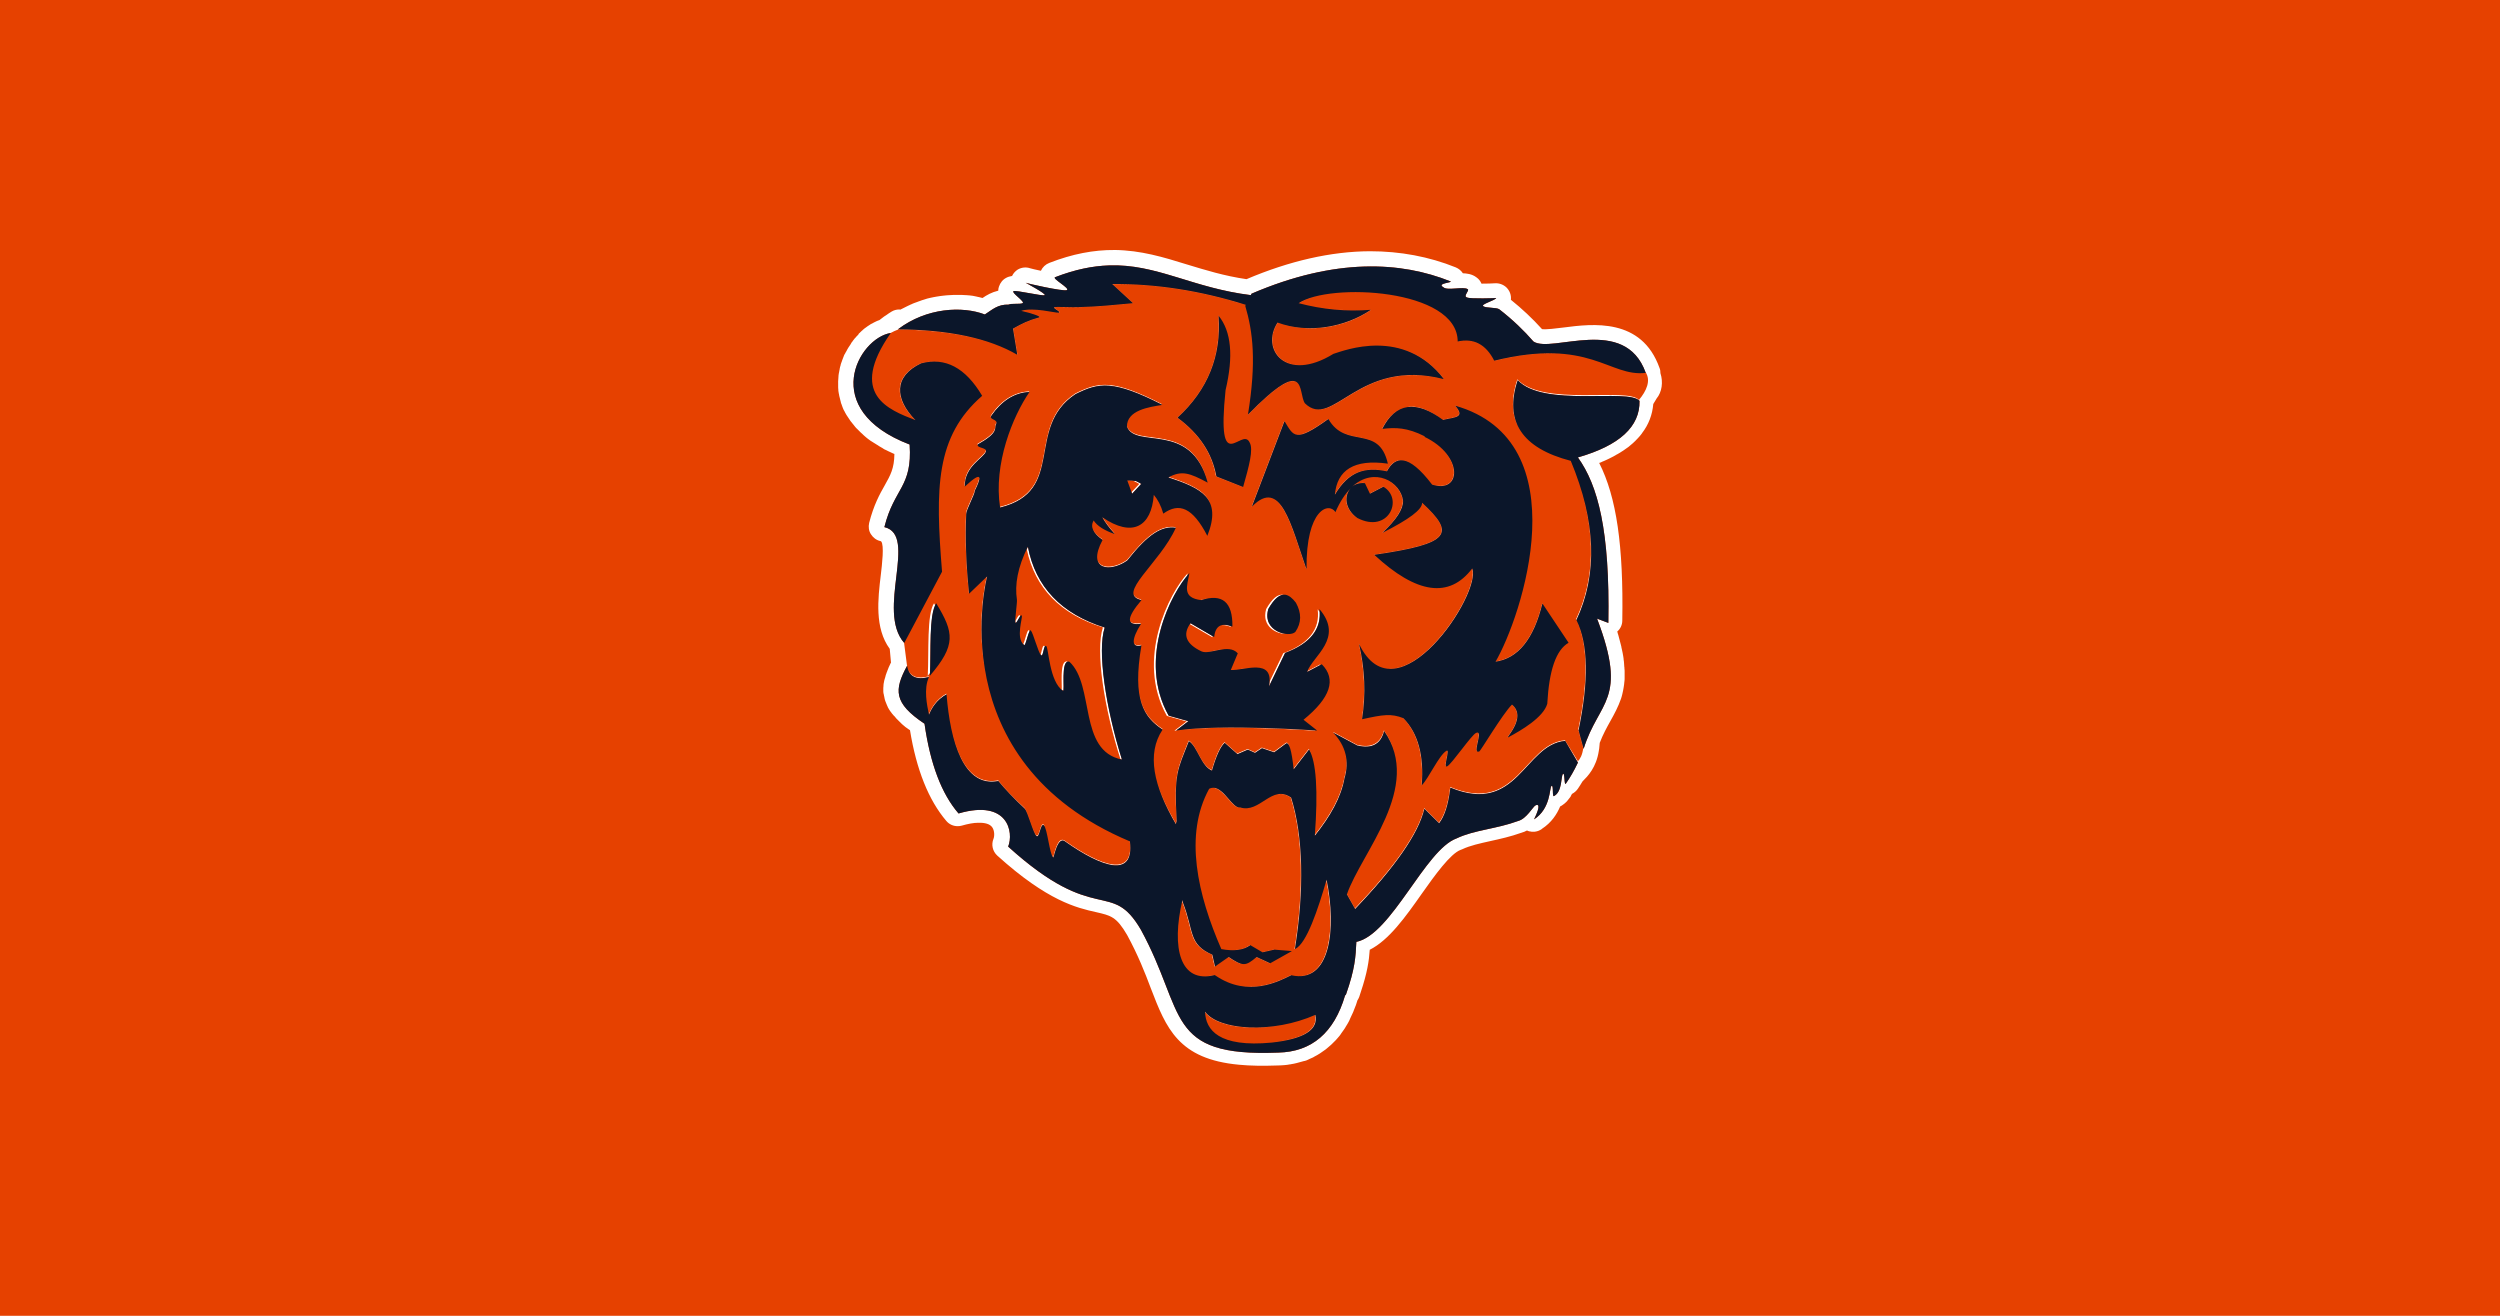 <svg version="1.1" viewBox="0 0 950 500" xml:space="preserve" xmlns="http://www.w3.org/2000/svg"><path class="mono" d="m0 500h950v-500h-950z" style="fill:#e64100"/><path d="m423.58 95.002c-7.962-0.068-16.127 1.498-24.838 4.9-1.429 0.544-2.587 1.633-3.199 2.994-1.906-0.408-3.471-0.747-4.084-0.951-1.565-0.544-3.268-0.342-4.697 0.475-0.953 0.613-1.701 1.43-2.178 2.451-0.817 0.136-1.565 0.339-2.178 0.68-1.361 0.681-2.315 1.907-2.791 3.336 0 0.068-0.066 0.137-0.066 0.205-0.136 0.408-0.205 0.816-0.205 1.225v0.137c-2.518 0.613-4.425 1.7-5.99 2.789-0.34-0.068-0.748-0.203-1.088-0.271-0.272-0.068-0.477-0.137-0.682-0.137l-0.203-0.068c-0.476-0.068-0.817-0.203-1.293-0.271-0.272-0.068-0.546-0.069-0.75-0.137h-0.203c-0.408-0.068-0.816-0.135-1.225-0.135-0.272 0-0.614-0.068-0.818-0.068h-0.203c-0.408 0-0.816-0.068-1.225-0.068h-0.953-0.137-1.293-1.09c-0.476 0-0.885 0.068-1.293 0.068-0.34 0-0.748 0.068-1.156 0.068-0.408 0.068-0.817 0.067-1.293 0.135-0.408 0.068-0.818 0.069-1.158 0.137-0.34 0.068-0.748 0.135-1.293 0.203-0.476 0.068-0.816 0.137-1.156 0.205-0.476 0.068-0.885 0.203-1.293 0.271-0.34 0.068-0.75 0.205-1.158 0.273-0.476 0.136-0.885 0.272-1.293 0.408l-0.203 0.068c-0.34 0.068-0.681 0.204-1.022 0.34-0.408 0.136-0.818 0.272-1.158 0.408l-0.135 0.068-0.205 0.068c-0.272 0.136-0.613 0.204-0.953 0.34-0.408 0.136-0.816 0.34-1.088 0.477l-0.205 0.068-0.271 0.137c-0.272 0.136-0.544 0.272-0.885 0.408-0.408 0.204-0.75 0.407-1.09 0.543l-0.543 0.273c-0.204 0.136-0.478 0.272-0.818 0.408l-0.408 0.203c-0.136 0-0.272-0.066-0.408-0.066-1.021 0-2.041 0.272-2.926 0.816-0.681 0.408-1.294 0.817-2.043 1.361-0.204 0.136-0.476 0.34-0.748 0.477-0.476 0.34-0.953 0.748-1.43 1.088-0.068 0.068-0.204 0.205-0.34 0.273-0.613 0.204-1.294 0.476-1.906 0.816-0.34 0.136-0.475 0.272-0.611 0.34-0.068 0.068-0.137 0.069-0.273 0.137l-0.545 0.271s-0.135 0.069-0.203 0.137c-0.204 0.136-0.34 0.203-0.408 0.271-0.068 0-0.068 0.068-0.068 0.068-0.068 0.068-0.137 0.069-0.273 0.137-0.204 0.136-0.338 0.204-0.475 0.34-0.068 0.068-0.273 0.205-0.273 0.205-0.136 0.136-0.272 0.203-0.408 0.271-0.136 0.136-0.272 0.203-0.34 0.271-0.136 0.136-0.272 0.206-0.408 0.342-0.136 0.136-0.205 0.135-0.273 0.271-0.136 0.136-0.204 0.203-0.34 0.271l-0.34 0.342c-0.136 0.136-0.272 0.204-0.34 0.34-0.068 0.068-0.206 0.203-0.342 0.271l-0.271 0.477-0.68 0.682-0.273 0.34-0.34 0.34c-0.068 0.068-0.135 0.204-0.271 0.34l-0.205 0.273c-0.204 0.204-0.272 0.34-0.34 0.477-0.068 0.068-0.205 0.204-0.273 0.34-0.136 0.136-0.203 0.272-0.271 0.408l-0.271 0.477c-0.068 0.136-0.205 0.272-0.273 0.408-0.068 0.136-0.203 0.272-0.271 0.408l-0.273 0.408-0.203 0.34c-0.136 0.204-0.205 0.34-0.273 0.477-0.068 0.136-0.135 0.204-0.203 0.408-0.068 0.136-0.135 0.272-0.271 0.477l-0.205 0.342c-0.068 0.204-0.135 0.34-0.271 0.477l-0.205 0.408c-0.068 0.204-0.137 0.339-0.205 0.543 0 0.068-0.135 0.342-0.135 0.342-0.068 0.204-0.137 0.407-0.205 0.543l-0.135 0.342-0.205 0.611c-0.068 0.136-0.069 0.274-0.137 0.342l-0.203 0.611c-0.068 0.136-0.068 0.204-0.068 0.34-0.068 0.204-0.137 0.477-0.205 0.682-0.068 0.136-0.068 0.204-0.068 0.34-0.068 0.272-0.135 0.477-0.135 0.682 0 0.136-0.068 0.204-0.068 0.34-0.068 0.272-0.069 0.544-0.137 0.748 0 0.068-2.5e-4 0.137-0.068 0.273-0.068 0.34-0.067 0.613-0.135 0.885v0.135c-0.136 1.429-0.205 2.86-0.137 4.289v0.271c0 0.272 0.068 0.544 0.068 0.885v0.271c0 0.204 0.069 0.546 0.137 0.818 0 0.136-0.002 0.203 0.066 0.271 0.068 0.272 0.069 0.544 0.137 0.816 0 0.136 0.068 0.205 0.068 0.273l0.205 0.816c0 0.136 0.066 0.203 0.066 0.271l0.205 0.816c0.068 0.136 0.068 0.206 0.068 0.342 0.068 0.34 0.203 0.544 0.271 0.748 0.068 0.136 0.069 0.272 0.137 0.408 0.068 0.272 0.203 0.476 0.271 0.748 0.068 0.136 0.069 0.206 0.137 0.342 0.136 0.272 0.204 0.544 0.34 0.748 0.068 0.136 0.137 0.272 0.205 0.34 0.136 0.204 0.204 0.477 0.34 0.682 0.068 0.136 0.137 0.272 0.205 0.34 0.204 0.34 0.272 0.544 0.408 0.68 0.068 0.136 0.203 0.34 0.271 0.408l0.408 0.613c0.068 0.136 0.203 0.272 0.271 0.408l0.41 0.613c0.068 0.136 0.204 0.272 0.34 0.408 0.136 0.204 0.34 0.407 0.477 0.611 0.136 0.136 0.204 0.274 0.34 0.41 0.136 0.204 0.34 0.407 0.477 0.611l0.34 0.408c0.136 0.204 0.341 0.341 0.545 0.545l1.361 1.361c0.204 0.136 0.341 0.341 0.613 0.545l0.408 0.408c0.204 0.204 0.407 0.409 0.611 0.545l0.477 0.408c0.204 0.204 0.409 0.341 0.682 0.545 0.136 0.136 0.34 0.272 0.477 0.34 0.204 0.204 0.476 0.34 0.68 0.477 0.068 0.068 0.545 0.34 0.545 0.34 0.272 0.204 0.476 0.34 0.748 0.477l0.137 0.068 0.408 0.271c0.272 0.136 0.475 0.272 0.68 0.408 0.068 0.068 0.205 0.137 0.205 0.137l0.408 0.271c0.272 0.136 0.544 0.34 0.816 0.477l0.137 0.068c0.136 0.068 0.272 0.135 0.408 0.271 0.272 0.136 0.475 0.274 0.68 0.41l0.137 0.066 0.205 0.068 0.408 0.205c0.34 0.136 0.613 0.34 0.953 0.477l0.203 0.068 0.408 0.203c0.34 0.136 0.681 0.34 1.022 0.477 0.068 0 0.205 0.068 0.205 0.068 0.068 0 0.135 0.068 0.135 0.068-0.068 5.513-1.498 8.031-3.676 11.91-1.906 3.335-4.218 7.555-5.92 14.293-0.34 1.497-0.137 3.064 0.68 4.289 0.817 1.293 2.042 2.246 3.539 2.586 0.204 0.068 0.274 0.069 0.342 0.137 1.225 1.361 0.34 8.779-0.137 12.795-1.089 9.052-2.383 20.146 3.402 28.041l0.477 5.24c-0.068 0.136-0.137 0.205-0.137 0.205l-0.066 0.137c-0.136 0.272-0.274 0.544-0.342 0.748-0.068 0.068-0.068 0.137-0.068 0.137-0.136 0.34-0.272 0.544-0.34 0.748l-0.068 0.205c-0.068 0.204-0.203 0.476-0.271 0.68l-0.068 0.137v0.068c-0.136 0.272-0.203 0.475-0.271 0.68l-0.068 0.137v0.068c-0.068 0.272-0.205 0.544-0.273 0.748 0 0-0.066 0.137-0.066 0.205v0.066c-0.068 0.204-0.137 0.478-0.205 0.75 0 0.068-0.068 0.135-0.068 0.203-0.068 0.272-0.135 0.477-0.203 0.682 0 0.136-0.068 0.203-0.068 0.271-0.068 0.272-0.069 0.544-0.137 0.748 0 0.068-2.6e-4 0.205-0.068 0.273 0 0.204-0.068 0.476-0.068 0.68v0.273c0 0.204-0.068 0.476-0.068 0.748v0.271 0.682 0.271c0 0.204 2.6e-4 0.478 0.068 0.75 0 0.136 2.6e-4 0.203 0.068 0.271 0 0.204 0.069 0.476 0.137 0.748 0 0.136 0.068 0.205 0.068 0.273 0.068 0.204 0.067 0.476 0.135 0.68 0.068 0.204 0.068 0.272 0.068 0.34 0.068 0.204 0.137 0.409 0.205 0.682 0.068 0.204 0.069 0.272 0.137 0.34 0.068 0.204 0.135 0.409 0.271 0.682 0.068 0.136 0.137 0.272 0.137 0.34 0.068 0.136 0.135 0.409 0.271 0.613 0.068 0.136 0.137 0.272 0.137 0.34 0.068 0.204 0.204 0.407 0.34 0.611 0.068 0.136 0.137 0.205 0.137 0.273 0 0.068 0.068 0.068 0.068 0.068 0.068 0.136 0.204 0.339 0.34 0.543 0.068 0.136 0.135 0.205 0.203 0.273l0.068 0.068c0.068 0.136 0.204 0.272 0.34 0.477 0.068 0.136 0.205 0.203 0.205 0.271l0.137 0.137c0.068 0.136 0.204 0.272 0.34 0.408 0.068 0.136 0.203 0.203 0.271 0.271l0.137 0.137c0.068 0.136 0.204 0.272 0.34 0.408 0.136 0.136 0.205 0.204 0.273 0.34l1.293 1.293c0.136 0.136 0.34 0.272 0.408 0.408l0.137 0.137c0.068 0.068 0.203 0.137 0.271 0.273 0.204 0.136 0.34 0.272 0.477 0.408l0.068 0.066c0.136 0.136 0.272 0.205 0.34 0.273 0.204 0.136 0.409 0.34 0.545 0.477l0.135 0.068 0.068 0.068 0.205 0.135c0.272 0.204 0.613 0.477 0.953 0.682l0.135 0.068c0.068 0.068 0.137 0.067 0.205 0.135 2.45 15.042 7.079 26.613 13.816 34.508 1.089 1.293 2.654 1.975 4.287 1.975 0.545 0 1.09-0.069 1.566-0.205 2.382-0.681 4.492-1.088 6.262-1.088 2.654-0.068 4.424 0.476 5.309 1.701 0.953 1.361 0.885 3.471 0.477 4.424-0.885 2.178-0.34 4.697 1.43 6.33 19.125 17.288 30.22 19.874 37.57 21.508 5.649 1.293 7.756 1.768 11.771 8.643 4.152 7.623 6.807 14.362 9.053 20.352 5.785 15.042 10.414 26.884 33.555 28.994 4.22 0.408 9.052 0.476 14.701 0.271 0.749 0 1.635-0.067 2.519-0.135 0.749-0.068 1.428-0.137 1.973-0.273 0.136 0 0.272-2.6e-4 0.477-0.068 1.429-0.204 2.86-0.611 4.289-1.02 0.272-0.068 0.544-0.137 0.748-0.205h0.137c0.476-0.136 0.953-0.272 1.293-0.477 0.217-0.109 0.378-0.197 0.543-0.271 0.042-0.019 0.096-0.055 0.137-0.068l0.076-0.025c0.489-0.225 1.014-0.418 1.49-0.656-0.136 0.068-0.272 0.137-0.477 0.205 0.204-0.068 0.407-0.204 0.611-0.34 1.497-0.749 2.928-1.702 4.289-2.723 0.136-0.068 0.204-0.137 0.34-0.273 1.225-0.953 2.45-2.109 3.539-3.266 0.136-0.136 0.341-0.341 0.545-0.613 0.34-0.34 0.613-0.681 0.885-1.022 0.204-0.272 0.409-0.544 0.545-0.748l0.068-0.137 1.02-1.428c0.34-0.476 0.612-0.887 0.816-1.295 0.204-0.34 0.409-0.613 0.545-0.885 0.272-0.408 0.478-0.885 0.75-1.361l0.066-0.203c0.068-0.136 0.205-0.341 0.273-0.613 0.34-0.681 0.679-1.429 1.02-2.178 0.068-0.204 0.137-0.34 0.205-0.477l0.068-0.203c0.272-0.613 0.476-1.226 0.748-1.906l0.068-0.137 0.205-0.611c0.136-0.476 0.272-0.887 0.408-1.295 0.272-0.408 0.475-0.817 0.68-1.293l0.613-1.904c2.45-7.283 3.13-11.91 3.402-16.061 7.283-3.675 13.477-12.319 19.875-21.439 4.764-6.738 10.754-15.11 14.701-16.539 0.204-0.068 0.341-0.137 0.545-0.205 2.995-1.429 6.806-2.246 10.754-3.131 3.553-0.789 7.617-1.669 11.695-3.139 0.794-0.208 1.501-0.502 2.189-0.877 0.068 0 0.067 0.068 0.135 0.068 0.272 0.136 0.544 0.203 0.816 0.271h0.137c0.204 0.068 0.477 0.069 0.682 0.137h0.271 0.34 0.205c0.204 0 0.475-2.6e-4 0.68-0.068 0.136 0 0.204-2.6e-4 0.34-0.068 0.272-0.068 0.613-0.135 0.885-0.271 0.068 0 0.069-2.6e-4 0.137-0.068 0.272-0.136 0.613-0.272 0.885-0.477l0.068-0.068s0.068-2.6e-4 0.068-0.068c3.675-2.382 5.716-5.581 6.941-8.508 0.408-0.204 0.75-0.407 1.09-0.68 0.408-0.272 0.816-0.613 1.225-1.022l0.273-0.271c0.476-0.544 0.885-1.09 1.293-1.635 0.068-0.068 0.135-0.272 0.203-0.34 0 0-2.6e-4 0.068-0.068 0.068 0.136-0.272 0.34-0.613 0.477-0.885 0.885-0.476 1.633-1.09 2.246-1.975 0.613-0.885 1.157-1.768 1.77-2.789l0.137-0.137c1.77-1.77 5.106-5.104 6.059-11.502 0.068-0.272 0.067-0.546 0.135-0.818 0.068-0.613 0.137-1.361 0.205-2.178 1.225-3.199 2.654-5.784 4.016-8.234 1.565-2.791 2.995-5.445 4.084-8.576 0.136-0.544 0.34-0.953 0.408-1.43 0-0.068 0.068-0.203 0.068-0.271 0.136-0.476 0.203-0.884 0.271-1.225 0-0.136 0.068-0.274 0.068-0.342 0.068-0.476 0.135-0.816 0.203-1.156 0-0.204 0.068-0.34 0.068-0.477 0.068-0.476 0.137-0.816 0.137-1.156 0-0.204 0.068-0.341 0.068-0.545 0.068-0.476 0.068-0.818 0.068-1.158v-0.68-1.09-0.748c0-0.34-2.6e-4 -0.75-0.068-1.09 0-0.272-2.6e-4 -0.544-0.068-0.816 0-0.34-0.068-0.68-0.068-1.088 0-0.272-0.068-0.544-0.068-0.885-0.068-0.408-0.135-0.818-0.135-1.158-0.068-0.272-0.069-0.613-0.137-0.885-0.068-0.408-0.137-0.816-0.205-1.156-0.068-0.34-0.135-0.613-0.203-0.953-0.068-0.408-0.205-0.884-0.273-1.225v-0.137l-0.203-0.816c-0.136-0.476-0.204-0.885-0.34-1.293l-0.068-0.273-0.205-0.748c-0.136-0.476-0.272-0.885-0.34-1.293 0-0.136-0.137-0.408-0.137-0.408l-0.203-0.75s-0.068-0.135-0.068-0.271c1.225-1.021 1.906-2.587 1.906-4.152 0.476-28.314-2.179-46.895-8.781-59.895 0.204-0.068 0.409-0.135 0.613-0.203l0.545-0.273c0.204-0.068 0.407-0.135 0.68-0.271 0.681-0.272 1.294-0.613 1.906-0.885 0 0 0.067-0.068 0.135-0.068 0.136-0.068 0.341-0.135 0.545-0.271 0.681-0.34 1.362-0.681 1.906-1.022l0.068-0.068 0.408-0.203c0.749-0.408 1.43-0.818 1.906-1.158 0.068-0.068 0.204-0.135 0.34-0.203 0.544-0.408 1.157-0.816 1.838-1.293 0 0 0.067-0.069 0.203-0.137 0.613-0.476 1.157-0.954 1.77-1.498 0.051-0.043 0.103-0.068 0.137-0.137 0.499-0.437 0.999-0.945 1.498-1.496l0.135-0.137 0.068-0.068c0.544-0.544 1.022-1.157 1.498-1.77 0-0.068 0.068-0.067 0.068-0.135 2.518-3.267 3.947-7.012 4.287-11.096 0.408-0.613 0.818-1.292 1.158-1.904 0-0.068 0.068-0.069 0.068-0.137 2.11-2.518 2.585-6.329 1.496-9.664v-0.002c0-0.681-0.068-1.36-0.34-1.973-6.806-19.193-25.455-16.814-36.549-15.385-2.654 0.34-6.466 0.817-8.1 0.613-3.675-4.084-7.692-7.825-11.844-11.16 0.204-1.702-0.408-3.473-1.77-4.766-1.225-1.089-2.79-1.632-4.424-1.496-0.749 0.068-2.927 0.135-4.969 0.135-0.408-0.953-1.021-1.768-1.906-2.381-1.77-1.361-3.811-1.498-5.172-1.566-0.613-0.953-1.566-1.77-2.723-2.246-10.141-4.084-21.099-6.125-32.602-6.125-14.769 0.068-30.561 3.673-46.896 10.615-8.44-1.225-15.653-3.47-22.596-5.58-8.983-2.79-17.491-5.377-27.494-5.514h-0.002-0.002zm1.143 5.84c16.633 0.511 29.665 8.719 50.594 11.303l0.271-0.545c31.989-13.749 56.9-12.184 75.549-4.697 1.293 0.476-5.445 0.681-2.654 2.246 1.429 1.429 7.758-0.409 9.256 0.748 0.817 0.408-1.905 2.723-0.271 3.131 1.089 0.613 11.162 0.273 11.094 0.205-0.408 0.953-5.989 2.382-4.9 3.131 1.021 0.748 5.038 0.41 6.059 1.158 5.105 3.947 9.461 8.166 13 12.25 6.913 4.609 34.529-10.125 42.559 11.656 0.015-0.002 0.028-0.002 0.043-0.004 2.11 3.199 0.339 7.146-2.519 10.549-4.288-4.901-36.548 2.655-46.213-7.826-2.274 6.853-2.241 12.664 0.084 17.438-2.165-4.709-2.156-10.404 0.064-17.096 9.735 10.479 41.926 2.994 46.281 7.826 0.205 9.801-7.556 16.948-23.414 21.508 7.623 10.617 12.185 27.701 11.572 62.889l-4.289-1.633c11.911 31.24 0.614 31.035-5.104 49.48l-1.906-7.01c3.948-18.853 3.676-32.876-0.816-41.928 7.187-15.333 7.453-32.778 0.877-52.375 6.493 19.46 6.121 36.791-1.025 52.037 4.492 9.052 4.764 23.073 0.816 41.926l1.906 7.01v0.07c-0.34 2.586-1.159 4.085-2.111 5.106 0-0.068 0.068-0.071 0.068-0.139l-4.9-7.963c-15.586 1.429-17.968 28.383-43.627 17.766-0.749 6.398-2.179 10.889-4.289 13.543l-5.58-5.512c-2.178 9.325-10.958 22.051-26.34 38.113l-3.022-5.385c-0.007 0.021-0.018 0.045-0.025 0.066l3.131 5.58c15.382-16.131 24.162-28.791 26.34-38.115l5.58 5.514c2.11-2.654 3.54-7.147 4.289-13.545 25.66 10.618 28.041-16.334 43.627-17.764l4.832 8.236c0 0.068-0.068 0.067-0.068 0.135-1.429 2.995-2.927 5.582-4.492 7.828-0.749 1.089-0.341-4.56-1.158-3.607-0.749 0.885-0.203 6.601-3.266 8.303-0.953 0.885-0.137-4.493-1.09-3.744-0.749 0.613-0.204 8.576-6.602 12.66 2.722-5.514 1.564-5.853 0.543-5.309-0.953 0.476-3.403 5.105-6.602 5.922-8.303 3.063-16.674 3.403-23.344 6.602-11.979 4.288-24.707 36.549-38.115 39.34-0.272 5.581-0.478 10.141-3.949 20.01-0.068 0.136-0.204 0.206-0.34 0.342-4.152 14.157-12.659 21.439-25.387 21.711-43.288 1.701-34.915-15.042-52.203-46.691-11.434-19.534-16.881-1.156-50.436-31.58 2.178-5.376 0.001-18.105-18.852-12.592-6.466-7.487-10.754-18.852-12.932-34.098-11.83-7.886-11.57-12.855-6.617-22.023-0.019-0.103-0.053-0.187-0.068-0.293l-1.088-8.44 0.012-0.023c-10.668-12.3 5.413-40.888-7.488-43.943 3.744-14.974 10.685-15.11 9.596-31.377-34.623-13.238-19.544-40.347-7.242-42.377 0.006-0.009 0.011-0.016 0.018-0.025 0.885-0.476 1.907-0.953 2.996-1.361l-0.068 0.066c14.542 0.102 26.674 1.928 36.367 5.473-9.707-3.58-21.872-5.45-36.498-5.553l0.068-0.068c10.822-8.168 24.366-8.849 32.941-5.582 2.859-1.838 4.901-3.878 9.053-3.742 0.885-0.545 4.424-0.068 5.309-0.545 1.021-0.544-4.424-4.016-3.471-4.561 0.953-0.476 10.959 1.974 11.844 1.498 0.749-0.408-7.215-4.695-7.215-4.695 0 0.136 14.293 3.402 15.654 2.789 1.361-0.613-5.785-4.424-4.492-4.9 7.691-2.974 14.32-4.271 20.418-4.479v-0.014c1.144-0.038 2.27-0.038 3.379-0.004zm175.21 82.404c-0.897-2.672-1.903-5.379-3.055-8.131-0.008-0.002-0.014-0.006-0.021-0.008 1.15 2.751 2.185 5.468 3.076 8.139zm-177.3-75.322 7.894 7.283c-7.419 0.681-12.93 1.292-20.689 1.496-2.178 0.136-8.032-0.204-9.053 0-1.293 0.272 2.723 1.839 1.498 2.111-1.021 0.204-9.735-2.179-14.227-0.682 4.696 1.021 7.624 2.247 6.875 2.451-4.356 1.225-6.331 2.245-10.006 4.287l1.631 9.916c0.021 0.012 0.045 0.023 0.066 0.035l-1.635-9.938c3.675-2.042 5.65-3.062 10.006-4.287 0.749-0.204-2.179-1.43-6.875-2.451 4.492-1.497 13.206 0.886 14.227 0.682 1.293-0.272-2.791-1.905-1.498-2.109 1.021-0.204 6.875 0.136 9.053 0 7.759-0.204 13.271-0.817 20.689-1.498l-7.893-7.281c16.188-0.134 32.838 2.442 49.881 7.635-17.066-5.268-33.737-7.784-49.945-7.65zm77.883 4.578c-2.916 0.688-5.382 1.579-7.031 2.705 0.021 0.006 0.043 0.008 0.064 0.014 1.632-1.13 4.074-2.027 6.967-2.719zm-6.967 2.719c7.664 2.011 15.384 2.879 23.188 2.66-7.804 0.186-15.522-0.643-23.188-2.66zm27.428 2.519c-0.031 0.002-0.062 0.002-0.094 0.004-9.498 6.429-23.051 8.989-34.57 5.064 11.609 4.025 25.213 1.454 34.664-5.068zm-57.988 2.246c1.157 15.314-4.083 28.179-15.586 38.729 8.304 6.126 13.204 13.544 14.701 22.324l10.209 4.016c0.003-0.01 0.005-0.019 0.008-0.029l-10.076-3.99c-1.565-8.78-6.464-16.197-14.768-22.322 11.473-10.522 16.71-23.419 15.588-38.615-0.028-0.035-0.048-0.077-0.076-0.111zm22.465 2.57c-4.766 7.371-0.987 16.077 8.277 16.176-9.218-0.153-12.97-8.854-8.217-16.158-0.02-0.007-0.041-0.01-0.061-0.018zm70.676 6.881c-0.693 0.051-1.409 0.162-2.144 0.324 1e-5 0.008 0.002 0.015 0.002 0.023 3.026-0.68 5.695-0.408 8.008 0.807-1.751-0.929-3.703-1.315-5.865-1.154zm6.301 1.438c0.405 0.239 0.81 0.479 1.191 0.777-0.381-0.302-0.788-0.537-1.191-0.777zm-32.615 1.086c6.417 1.267 13.159 4.66 18.869 12.104-28.486-7.315-39.408 13.06-48.795 11.422 9.438 1.784 20.29-18.682 48.857-11.406-5.729-7.468-12.496-10.861-18.932-12.119zm60.4 2.295c-6.009-0.149-13.278 0.57-22.357 2.789 0.004 0.008 0.009 0.015 0.014 0.023 11.377-2.786 19.904-3.212 26.672-2.543-1.369-0.138-2.807-0.232-4.328-0.27zm-233.73 3.211c-2.112-0.199-4.314 0.011-6.611 0.623-10.325 4.891-10.137 13.309-2.084 21.529 0.038 0.015 0.081 0.032 0.119 0.047-8.031-8.236-8.236-16.676 2.109-21.576 2.267-0.604 4.441-0.803 6.527-0.611-0.021-0.002-0.04-0.01-0.061-0.012zm135.17 7.311c-2.522-0.348-7.377 2.52-17.352 12.689-0.005 0.032-0.007 0.058-0.012 0.09 12.851-13.118 17.194-14.119 19.035-11.771-0.409-0.537-0.942-0.907-1.672-1.008zm-70.189 1.531c-4.79-0.391-8.364 0.969-12.855 3.215-19.248 12.719-3.432 36.855-28.605 43.07 0.014 0.092 0.019 0.185 0.033 0.277 25.251-6.193 9.392-30.354 28.654-43.082 4.492-2.246 8.074-3.604 12.865-3.213l0.002 0.012c4.686 0.402 10.658 2.479 19.725 7.08 0.105-0.016 0.236-0.043 0.338-0.059-9.358-4.764-15.366-6.909-20.156-7.301zm-30.346 2.4c-5.649 0.272-10.619 3.336-14.498 9.053-0.205 0.3-0.184 0.52-0.082 0.713 0.005-0.132 0.046-0.278 0.164-0.451 3.885-5.627 8.697-8.732 14.234-9.023 0.06-0.089 0.122-0.204 0.182-0.291zm161.79 5.396 0.002 0.004c0.004 0.004 0.004 0.007 0.008 0.012v-0.012c-0.003-0.001-0.006-0.003-0.01-0.004zm0.061 0.02c0.009 0.011 0.012 0.018 0.021 0.029 1.36 0.39 2.655 0.831 3.902 1.305-1.254-0.485-2.555-0.935-3.924-1.334zm0.021 0.029c-0.022-0.006-0.041-0.013-0.062-0.02 3.956 4.623-0.195 4.316-4.643 5.393 0.026 0.019 0.049 0.03 0.074 0.049 4.458-1.081 8.63-0.767 4.631-5.422zm-15.23 0.451c-1.457-0.186-2.804-0.003-4.1 0.348 3.827-1.05 8.381 0.309 13.621 3.92-3.476-2.428-6.666-3.904-9.521-4.268zm-4.582 0.494c-3.136 1.027-5.814 3.573-7.973 7.834 0.039-0.005 0.076-0.005 0.115-0.01 2.141-4.199 4.762-6.798 7.857-7.824zm-28.461 4.092c-6.364 4.56-9.665 6.211-11.809 5.998 2.136 0.304 5.406-1.285 11.855-5.928-0.015-0.026-0.032-0.044-0.047-0.07zm-16.676 0.816-12.387 32.465c0.053-0.054 0.1-0.084 0.152-0.137l12.297-32.23c-0.023-0.039-0.039-0.058-0.062-0.098zm-109.45 0.312c0.009 0.167-0.02 0.353-0.125 0.57-0.817 1.77 1.226 3.132-7.01 7.76-0.073 0.219-0.016 0.386 0.09 0.535-0.01-0.088-0.045-0.166-0.01-0.271 8.236-4.628 6.195-5.99 7.012-7.76 0.162-0.349 0.134-0.607 0.043-0.834zm49.66 1.758c-1.4e-4 0.035-0.016 0.06-0.016 0.096 3.389 8.608 24.182-2.267 30.605 20.971 0.002 0.001 0.004 8.4e-4 0.006 0.002-6.282-23.442-26.96-12.778-30.596-21.068zm80.818 1.754c4.166 2.626 9.062 2.033 12.875 4.041-3.8-2.048-8.696-1.454-12.875-4.041zm32.197 1.902c-0.006 0.065-0.064 0.129-0.064 0.193 0.029 0.014 0.053 0.029 0.082 0.043 0.003-0.067 0.068-0.134 0.068-0.201-0.031-0.016-0.055-0.02-0.086-0.035zm-68.68 1.166c-0.977 0.183-2.08 0.841-3.144 1.303 1.061-0.447 2.163-1.103 3.144-1.303zm73.555 2.037c0.44 0.342 0.824 0.698 1.217 1.053-0.395-0.354-0.775-0.711-1.217-1.053zm1.865 1.617c7.478 7.316 5.247 16.433-3.826 13.559 0.01 0.014 0.019 0.022 0.029 0.035 9.15 2.939 11.381-6.23 3.797-13.594zm-173.44 0.438c0.017 0.1 0.055 0.192 0.023 0.312-0.613 2.382-8.237 5.581-8.033 13.34 0.045-0.042 0.072-0.062 0.117-0.104 0.056-7.476 7.394-10.631 7.996-12.973 0.061-0.234 0.003-0.415-0.104-0.576zm158.62 3.93c-2.748-0.434-4.704 1.352-6.201 4.143-8.175-1.621-14.404-0.139-19.688 8.736-0.008 0.08-0.032 0.146-0.039 0.227 5.377-9.052 11.571-10.618 19.807-8.916 1.858-3.462 4.455-5.363 8.363-3.412-0.801-0.413-1.548-0.668-2.242-0.777zm-88.938 6.379c-0.098 0.051-0.186 0.08-0.285 0.135 7.821 2.565 13.786 5.008 15.881 9.848-1.952-4.936-7.826-7.417-15.596-9.982zm79.516 0.062c0.798 0.106 1.578 0.274 2.312 0.543-0.738-0.261-1.512-0.445-2.312-0.543zm-151.7 0.043c0.14 0.807-0.618 2.661-1.621 4.668-0.204 1.77-3.268 7.079-3.336 8.984-0.408 8.916-0.067 19.057 1.09 30.287l0.055-0.053c-1.13-11.102-1.467-21.14-1.062-29.971 0.136-1.906 3.2-7.215 3.336-8.984 1.128-2.255 1.971-4.348 1.539-4.932zm154.26 0.574c3.652 1.434 6.349 4.728 6.789 8.314 0 3.199-2.585 7.283-7.826 12.115 0.103-0.052 0.169-0.095 0.271-0.146 5.098-4.809 7.706-8.767 7.639-11.922-0.41-3.623-3.156-6.951-6.873-8.361zm-97.939 0.602 0.008 0.02c0.803 0.043 1.608 0.103 2.49 0.207 0.681 0.34 1.36 0.68 2.041 1.088l-2.928 3.1 0.227 0.621 3.473-3.744c-0.681-0.408-1.362-0.748-2.043-1.088-1.157-0.136-2.247-0.203-3.268-0.203zm88.766 0.959c-0.93 0.079-1.766 0.33-2.492 0.73-0.001 6.9e-4 -0.003 0.001-0.004 0.002-0.309 0.249-0.618 0.476-0.924 0.76 1.212-1.077 2.893-1.616 4.906-1.43l-0.021-0.047c-0.51-0.051-0.999-0.055-1.465-0.016zm8.477 1.377-5.057 2.629 0.035 0.072 5.094-2.648c-0.027-0.016-0.045-0.037-0.072-0.053zm-12.305 0.592c-0.213 0.213-0.419 0.473-0.629 0.703-1.945 2.885-1.441 7.422 2.996 10.547 0.017 0.009 0.033 0.012 0.051 0.021-4.797-3.47-4.93-8.556-2.418-11.271zm-74.098 3.549c0.195 0.281 0.391 0.561 0.574 0.865-0.186-0.299-0.377-0.589-0.574-0.865zm44.912 0.564c5.09 2.858 8.225 15.036 12.291 26.672-7.7e-4 -0.066 0.006-0.11 0.006-0.176-4.055-11.65-7.173-23.77-12.297-26.496zm56.275 1.4c4.6e-4 0.009-0.006 0.019-0.006 0.027 12.562 11.641 11.082 15.521-18.25 19.73 3.246 3 6.299 5.317 9.242 7.248-2.919-1.927-5.944-4.229-9.16-7.201 29.335-4.22 30.834-8.098 18.174-19.805zm-34.111 2.449c0.438 0.265 0.816 0.634 1.086 1.109 0.005-0.013 0.012-0.023 0.018-0.035-0.287-0.457-0.66-0.827-1.103-1.074zm-87.445 3.072c0.97 1.81 2.47 3.822 4.481 6.059 0.07 0.025 0.126 0.054 0.197 0.078-1.989-2.31-3.509-4.243-4.537-6.055-0.049-0.033-0.091-0.048-0.141-0.082zm25.922 3.674c-4.599 0.244-9.394 3.602-16.48 12.535-4.381 3.09-9.963 3.696-11.193 0.178 1.036 3.815 6.793 3.25 11.281 0.084 7.985-10.131 13.057-13.101 18.221-12.467 0.039-0.085 0.099-0.165 0.137-0.25-0.655-0.085-1.308-0.115-1.965-0.08zm-29.426 1.018c0.51 1.265 1.684 2.539 3.494 3.83 0.027-0.052 0.031-0.087 0.059-0.139-1.795-1.219-2.98-2.455-3.553-3.691zm-24.74 6.529c-0.175 0.349-0.27 0.667-0.434 1.012 3.113 14.644 12.723 24.59 28.93 29.637-2.924 8.771 0.403 30.582 6.652 50.033 0.205 0.049 0.371 0.134 0.584 0.176-6.124-19.602-9.46-41.382-6.533-50.162-16.538-5.241-26.272-15.45-29.199-30.695zm106 3.701c-0.027 0.532-0.049 1.079-0.064 1.639 0.017-0.557 0.036-1.109 0.064-1.639zm62.854 4.535c-0.018 0.024-0.037 0.043-0.055 0.066 2.867 7.76-17.869 41.273-33.383 37.826 15.63 3.631 36.592-30.311 33.438-37.893zm-108.17 1.859c-6.806 7.216-20.01 32.669-7.894 54.176l7.486 2.109-4.629 3.539c17.356-2.586 53.566 0 53.566 0l-0.184-0.145c-2.528-0.175-36.036-2.435-52.68 0.055l4.629-3.539-7.488-2.109c-11.544-20.61-0.009-44.669 6.967-53.004 0.08-0.368 0.154-0.708 0.227-1.082zm-76.145 1.147-0.174 0.168c-0.299 1.172-4.401 17.839-0.082 38.449-4.354-21.232 0.256-38.617 0.256-38.617zm55.602 6.769c0.179 1.027 1.041 1.773 2.777 2.205 0.06-0.071 0.077-0.113 0.139-0.186-1.748-0.383-2.626-1.082-2.916-2.019zm56.887 0.25c-2.151-0.347-4.247 1.491-6.5 5.404-1.938 6.784 4.175 9.684 7.943 9.475-3.79-0.225-8.955-3.194-7.104-9.498 2.005-3.483 3.887-5.224 5.793-5.34-0.043-0.009-0.087-0.034-0.131-0.041h-0.002zm-28.605 1.395c-0.844 0.105-1.752 0.303-2.721 0.588 0.068 0.009 0.108 0.029 0.178 0.037 0.905-0.292 1.742-0.484 2.543-0.625zm-104.11 1.832c-2.791 4.288-1.906 18.308-2.383 27.564 0.331-0.391 0.555-0.716 0.863-1.092 0.349-8.746-0.281-20.821 1.99-25.66-0.169-0.282-0.293-0.522-0.471-0.812zm231.14 0.039c-3.25 13.407-9.202 20.804-17.707 22.086-0.013 0.023-0.03 0.057-0.043 0.08 8.564-1.223 14.546-8.626 17.816-22.066l-0.066-0.1zm-85.352 2.248c0.953 7.555-3.404 13.135-13.068 16.674l-5.182 10.766c-0.032 0.567-0.109 1.186-0.242 1.871l6.127-12.727c9.125-3.43 13.512-8.606 13.107-15.6-0.249-0.328-0.455-0.648-0.742-0.984zm-113.37 2.223c-0.398 0.099-0.978 1.314-1.461 2.127 0.004 0.115-0.053 0.534-0.039 0.596 0.23 0.781 1.039-1.071 1.693-2.064 0.005-0.129 0.08-0.44 0.055-0.5-0.068-0.136-0.152-0.182-0.248-0.158zm42.219 2.344c0.397 0.897 1.654 1.224 3.822 0.951 0.063-0.101 0.085-0.175 0.15-0.277-2.125 0.304-3.442 0.075-3.973-0.674zm22.846 0.719c-0.091 0.127-0.139 0.246-0.223 0.371l8.506 4.961c0.016-0.167 0.054-0.299 0.076-0.457l-8.359-4.875zm13.156 0.617c-0.426-0.022-0.814 0.015-1.176 0.096 0.924-0.04 1.995 0.159 3.246 0.672 0.002-0.117-0.014-0.207-0.014-0.322-0.744-0.242-1.444-0.414-2.057-0.445zm-74.822 2.094c-0.605 0.556-1.317 4.078-1.885 5.193 0.095 0.103 0.146 0.24 0.254 0.332 0.49 0.872 1.371-3.738 2.123-5.109-0.05-0.092-0.128-0.322-0.172-0.381-0.102-0.136-0.209-0.137-0.32-0.035zm40.219 4.894c0.281 0.896 1.144 1.244 2.672 0.863 0.017-0.101 0.02-0.178 0.037-0.279-1.46 0.396-2.337 0.146-2.709-0.584zm85.406 0.174c2.178 9.529 2.586 19.058 1.156 28.654 0.035-0.008 0.055-0.01 0.09-0.018 1.477-9.522 1.074-19.041-1.135-28.43-0.036-0.074-0.076-0.132-0.111-0.207zm-119.81 0.818c-0.535 0.287-0.741 2.39-1.125 3.234 0.044 0.062 0.105 0.243 0.146 0.285 0.733 0.733 0.907-2.215 1.441-3.193-0.034-0.068-0.066-0.228-0.102-0.258-0.136-0.111-0.255-0.125-0.361-0.068zm68.037 1.352c-1.806 0.157-3.683 0.676-5.356 0.951 1.643-0.193 3.551-0.709 5.422-0.951-0.023 0.002-0.044-0.002-0.066 0zm-59.51 4.59c-2.383 0.431-1.449 8.806-1.645 10.707 0.169 0.141 0.331 0.295 0.512 0.414 0.757 0.505-0.819-10.381 1.768-11.049-0.008-0.007-0.014-0.016-0.021-0.023-0.225-0.068-0.429-0.082-0.613-0.049zm96.514 1.141-4.684 2.455c-0.051 0.125-0.152 0.254-0.195 0.379l5.033-2.641c-0.06-0.063-0.092-0.131-0.154-0.193zm-26.74 1.297c-1.836 0.161-3.726 0.505-5.375 0.725 1.586-0.151 3.487-0.512 5.375-0.725zm-129.83 0.426c0.956 3.112 3.578 4.134 7.82 3.066 0.042-0.098 0.064-0.205 0.109-0.301-4.239 1.119-6.892 0.19-7.93-2.766zm87.832 8.969c1.042 7.366 4.403 11.057 8.82 13.986 0.038-0.057 0.057-0.121 0.096-0.178-4.463-2.905-7.817-6.562-8.916-13.809zm-73.232 0.398c-3.79 2.166-5.492 5.138-6.648 7.715 0.019 0.091 0.042 0.218 0.061 0.307 1.084-2.574 2.782-5.547 6.621-7.723-0.009-0.101-0.025-0.198-0.033-0.299zm214.95 4.133c-0.005 0.005-0.011 0.015-0.016 0.02 5.643 4.742-2.541 12.768-1.547 12.398 0.202-0.732 6.945-8.025 1.562-12.418zm-44.562 4.213c0.065 0.012 0.138 0.044 0.203 0.057-0.066-0.012-0.138-0.045-0.203-0.057zm3.262 0.943c5.492 5.717 7.797 14.213 6.914 25.49 0.028-0.029 0.063-0.097 0.092-0.127 0.913-11.208-1.4-19.661-6.951-25.348-0.019-0.008-0.035-0.008-0.055-0.016zm-171.77 3.996c2.632 12.454 7.941 21.865 17.869 19.92 2.382 2.926 5.854 6.601 9.938 10.412 1.225 1.089 3.265 9.393 4.559 10.482 1.157 1.021 1.566-5.105 2.791-4.084 0.169 0.144 0.33 0.427 0.484 0.809-0.181-0.498-0.366-0.902-0.566-1.072-1.225-0.953-1.632 5.105-2.789 4.084-1.293-1.089-3.335-9.392-4.561-10.48-4.084-3.743-7.623-7.419-9.938-10.414-9.865 1.932-15.129-7.311-17.787-19.656zm164.39 0.67c-1.225 5.037-4.898 6.805-10.07 5.512v0.068l-9.258-4.969c0.125 0.13 0.221 0.269 0.342 0.4l9 4.83v-0.068c5.173 1.293 8.847-0.409 10.072-5.514 1.812 2.603 3.035 5.26 3.807 7.943-0.765-2.773-2.021-5.516-3.893-8.203zm35.801 0.887c0.98 0.868-1.428 6.379-0.348 7.08-0.913-0.932 1.499-6.446 0.348-7.08zm-109.99 2.992c-4.289 10.958-5.582 12.046-4.629 30.287-0.068 0.34-0.203 0.816-0.271 1.225-3.216-5.461-5.598-10.598-6.994-15.365 1.378 4.84 3.757 10.055 7.012 15.627 0.136-0.408 0.206-0.816 0.342-1.225-1.021-18.241 0.339-19.329 4.627-30.287 3.131 1.837 4.629 9.597 8.781 11.162 1.633-5.718 3.267-9.19 4.832-10.551l4.832 4.289 3.947-1.703 2.723 1.227 2.654-1.77 4.629 1.565 4.492-3.336c0.54-0.349 1.043 0.263 1.51 1.66-0.487-1.651-1.016-2.296-1.598-1.92l-4.488 3.334-4.629-1.565-2.654 1.77-2.725-1.225-3.947 1.701-4.832-4.287c-1.565 1.361-3.2 4.899-4.834 10.549-4.152-1.565-5.648-9.325-8.779-11.162zm45.67 3.131-5.809 7.498c0.013 0.121 0.028 0.195 0.041 0.318l5.854-7.557c0.324 0.551 0.615 1.206 0.883 1.936-0.29-0.835-0.61-1.577-0.969-2.195zm52.621 0.725c0.413 0.793-1.125 5.283-0.502 5.84-0.459-0.86 1.095-5.382 0.502-5.84zm-38.779 1.016c0.702 2.887 0.584 5.968-0.363 9.217-1.285 7.1-5.27 14.268-11.195 21.703-0.011 0.148-0.008 0.257-0.02 0.406 5.989-7.487 10.006-14.633 11.299-21.848 0.979-3.358 1.062-6.516 0.279-9.479zm-49.959 13.033-0.006 0.029c-0.014-9.8e-4 -0.029 0.005-0.043 0.004 3.994 0.492 7.169 7.919 9.875 7.447 0.531 0.167 1.042 0.254 1.545 0.297-0.444-0.049-0.899-0.142-1.365-0.289-2.79 0.476-6.011-7.209-10.006-7.488zm25.531 2.348c-0.412-0.005-0.817 0.038-1.217 0.113 1.526-0.248 3.134 0.025 4.91 1.275 4.628 14.429 5.037 35.256 1.43 57.58 0.068-0.031 0.135-0.116 0.203-0.152 3.579-22.195 3.164-42.958-1.453-57.42-1.378-0.983-2.657-1.381-3.873-1.397zm91.717 14.662c-0.141 0.052-0.277 0.078-0.418 0.129-0.07 0.018-0.122 0.06-0.193 0.076 0.204-0.068 0.407-0.137 0.611-0.205zm-174.72 2.785c-2.361-0.162-3.425 6.826-3.603 6.469-0.327-0.249-0.621-1-0.898-1.971 0.301 1.12 0.621 1.962 0.98 2.236 0.204 0.408 1.635-8.78 4.697-5.922 13.476 9.461 26.203 14.158 24.434-0.203-0.022-0.009-0.042-0.02-0.064-0.029 1.654 14.051-11.055 9.373-24.451-0.031-0.391-0.357-0.756-0.526-1.094-0.549zm100.35 15.121c-0.036 0.124-0.081 0.256-0.117 0.381 3.461 17.282 1.672 36.619-10.725 36.309 12.651 0.506 14.423-19.229 10.842-36.689zm-54.791 7.691c-0.037 0.159-0.05 0.301-0.086 0.459l0.109 0.555c4.288 11.026 2.042 15.861 11.162 19.809l1.022 4.492 0.154-0.107-0.994-4.381c-9.12-3.948-6.874-8.779-11.162-19.805l-0.205-1.022zm25.615 17.213c-1.918 1.413-4.441 2.031-7.557 1.9 3.156 0.161 5.703-0.447 7.648-1.846l-0.092-0.055zm9.121 1.703-4.369 0.992 0.057 0.033 4.457-1.014-0.145-0.012zm-17.176 2.795-0.08 0.057c2.67 1.754 4.239 2.651 5.68 2.631-1.416-0.062-2.981-0.964-5.6-2.688zm10.617 0c-0.026 0.022-0.039 0.027-0.064 0.049l5.057 2.328 0.076-0.043-5.068-2.334zm-16.105 6.867c-1.633 0.408-3.118 0.557-4.457 0.467 1.352 0.108 2.852-0.025 4.51-0.436l-0.053-0.031zm-4.457 0.467c-0.622-0.042-1.206-0.147-1.766-0.289 0.555 0.15 1.148 0.24 1.766 0.289zm33.588-0.398c-3.463 1.68-10.893 5.643-19.631 3.998 8.799 1.741 16.288-2.281 19.783-3.978-0.053-0.012-0.099-0.007-0.152-0.02zm-32.621 13.824c0.003 0.09 0.029 0.176 0.033 0.266 4.188 5.278 16.559 7.163 29.188 4.814-12.762 2.315-25.252 0.313-29.221-5.08zm41.926 1.227c-0.059 0.026-0.123 0.04-0.182 0.066 1.22 5.477-4.031 8.884-15.66 10.375 11.817-1.426 17.106-4.917 15.842-10.441zm-35.34 8.717c0.137 0.064 0.278 0.126 0.42 0.188-0.143-0.061-0.282-0.124-0.42-0.188zm33.406 7.951-0.129 0.043c-0.07 0.032-0.145 0.06-0.213 0.094 0.136-0.068 0.206-0.069 0.342-0.137z" style="fill:#fff;stroke-width:.681"/><path d="m421.34 100.86c-6.098 0.208-12.728 1.504-20.419 4.479-1.293 0.476 5.853 4.288 4.492 4.901-1.361 0.613-15.654-2.654-15.654-2.791 0 0 7.963 4.288 7.215 4.696-0.885 0.476-10.89-1.974-11.843-1.497-0.953 0.544 4.492 4.016 3.471 4.56-0.885 0.476-4.424-8.1e-4 -5.309 0.544-4.152-0.136-6.194 1.906-9.052 3.743-8.576-3.267-22.12-2.586-32.942 5.581l-0.068 0.068c19.466 0.136 34.576 3.403 45.329 9.665l-1.633-9.937c3.675-2.042 5.649-3.063 10.005-4.288 0.749-0.204-2.178-1.429-6.874-2.45 4.492-1.497 13.204 0.885 14.225 0.681 1.225-0.272-2.791-1.838-1.497-2.11 1.021-0.204 6.874 0.136 9.052 0 7.759-0.204 13.272-0.817 20.691-1.497l-7.895-7.283c16.471-0.136 33.418 2.45 50.774 7.895l-0.205 0.408c2.927 9.937 4.288 21.167 1.021 41.314 22.937-23.413 18.853-8.304 21.644-4.288 10.618 10.345 20.214-17.56 52.816-9.188-15.246-19.874-37.842-10.89-41.994-9.597-18.104 11.162-27.837-1.702-21.235-11.911 11.707 4.356 25.727 1.77 35.46-4.832-9.256 0.749-18.377-0.135-27.429-2.518 11.571-7.895 60.439-5.581 60.439 14.565 6.058-1.361 10.686 1.021 13.885 7.283 36.413-8.916 43.696 6.33 57.58 4.628-7.895-22.188-35.733-7.283-42.675-11.911-3.539-4.084-7.895-8.304-13-12.251-1.021-0.749-5.037-0.409-6.058-1.157-1.089-0.749 4.492-2.178 4.901-3.131 0.068 0.068-10.005 0.408-11.094-0.205-1.633-0.408 1.089-2.723 0.272-3.131-1.497-1.157-7.827 0.681-9.256-0.749-2.791-1.565 3.948-1.77 2.654-2.246-18.649-7.487-43.56-9.052-75.549 4.696l-0.271 0.545c-22.324-2.756-35.664-11.911-53.973-11.298zm41.722 19.125c1.157 15.246-4.084 28.178-15.586 38.727 8.304 6.126 13.204 13.544 14.769 22.324l10.141 4.016c2.246-7.895 4.016-14.361 2.45-16.947-2.927-6.194-12.66 14.225-9.12-19.874 3.063-12.864 2.178-22.324-2.654-28.246zm-124.55 6.534c-12.319 1.906-27.565 29.131 7.146 42.403 1.089 16.267-5.853 16.403-9.597 31.377 12.932 3.063-3.267 31.785 7.555 44.036l14.361-27.089c-2.586-31.785-2.518-51.387 15.246-66.837-6.33-10.686-14.021-14.769-23.209-12.319-10.345 4.901-10.141 13.34-2.11 21.576-10.209-3.948-25.796-9.733-9.393-33.146zm238.22 17.968c-5.173 15.586 1.565 25.796 20.146 30.628 9.597 22.937 10.345 43.083 2.178 60.507 4.492 9.052 4.764 23.073 0.817 41.926l1.906 7.01c5.717-18.445 17.016-18.241 5.105-49.481l4.288 1.633c0.613-35.188-3.948-52.272-11.571-62.889 15.858-4.56 23.618-11.707 23.413-21.508-4.356-4.832-36.549 2.654-46.282-7.827zm-155.18 2.09c-4.792-0.391-8.372 0.966-12.864 3.212-19.262 12.728-3.403 36.89-28.654 43.083-2.586-16.607 4.832-34.712 11.162-43.9-5.649 0.204-10.55 3.335-14.497 9.052-1.021 1.497 2.723 1.225 1.838 3.131-0.817 1.77 1.225 3.131-7.01 7.759-0.476 1.429 3.539 1.089 3.131 2.654-0.613 2.382-8.236 5.581-8.031 13.34 7.283-6.806 6.058-2.927 3.88 1.429-0.136 1.77-3.199 7.078-3.335 8.984-0.408 8.916-0.068 19.057 1.089 30.288l6.874-6.602s-18.649 70.104 54.245 100.73c1.77 14.361-10.958 9.665-24.434 0.203-3.063-2.859-4.492 6.33-4.696 5.921-1.429-1.089-2.246-11.094-3.607-12.251-1.225-1.021-1.633 5.105-2.791 4.084-1.293-1.089-3.335-9.393-4.56-10.482-4.084-3.812-7.555-7.487-9.937-10.413-13.204 2.586-18.241-14.906-19.67-32.942-3.88 2.178-5.581 5.173-6.67 7.759-0.749-3.607-2.11-9.869 0-14.361-4.901 1.293-7.691-0.135-8.304-4.288-4.968 9.188-5.241 14.157 6.602 22.052 2.178 15.246 6.466 26.612 12.932 34.099 18.853-5.513 21.031 7.215 18.853 12.591 33.555 30.424 39 12.047 50.434 31.581 17.288 31.649 8.916 48.392 52.204 46.691 12.728-0.272 21.235-7.555 25.387-21.712 0.136-0.136 0.272-0.204 0.34-0.34 3.471-9.869 3.675-14.429 3.948-20.01 13.408-2.791 26.136-35.052 38.115-39.34 6.67-3.199 15.042-3.539 23.345-6.602 3.199-0.817 5.649-5.445 6.602-5.921 1.021-0.544 2.178-0.205-0.544 5.309 6.398-4.084 5.853-12.047 6.602-12.66 0.953-0.749 0.136 4.628 1.089 3.743 3.063-1.702 2.518-7.419 3.267-8.304 0.817-0.953 0.408 4.696 1.157 3.607 1.565-2.246 3.063-4.832 4.492-7.827 0-0.068 0.069-0.068 0.069-0.135l-4.832-8.236c-15.586 1.429-17.968 28.382-43.628 17.764-0.749 6.398-2.178 10.89-4.288 13.544l-5.581-5.513c-2.178 9.325-10.958 21.984-26.34 38.115l-3.131-5.581c5.513-15.995 28.994-40.769 14.157-62.073-1.225 5.105-4.901 6.806-10.073 5.513v0.068l-9.256-4.968c4.764 5.037 6.194 10.822 4.288 17.356-1.293 7.215-5.309 14.361-11.298 21.848 1.293-17.22 0.544-28.178-2.178-32.806l-5.853 7.555c-0.749-7.283-1.77-10.55-2.927-9.801l-4.492 3.335-4.628-1.565-2.654 1.77-2.723-1.225-3.948 1.702-4.832-4.288c-1.565 1.361-3.199 4.832-4.832 10.55-4.152-1.565-5.649-9.325-8.78-11.162-4.288 10.958-5.649 12.047-4.628 30.288-0.136 0.408-0.204 0.817-0.34 1.225-8.508-14.565-11.162-26.748-5.037-35.937-7.146-4.696-11.571-11.298-8.031-31.989-4.016 1.089-3.743-2.586-0.135-8.236-5.717 0.817-5.649-2.178 0.135-8.984-9.937-2.178 7.01-13.953 13.068-27.497-5.241-0.749-10.345 2.178-18.445 12.455-6.466 4.56-15.586 3.743-9.393-7.827-3.607-2.518-4.764-4.968-3.403-7.419 1.361 2.11 4.084 3.812 8.031 5.173-2.178-2.382-3.743-4.492-4.764-6.398 11.571 7.895 18.717 3.539 19.602-8.508 1.497 1.77 2.723 4.016 3.607 7.146 6.058-4.356 11.162-2.314 16.743 8.44 5.649-14.225-2.178-18.036-14.838-22.188 5.105-2.791 8.099-1.702 14.974 1.974-6.33-23.618-27.293-12.591-30.696-21.235-0.068-6.262 8.236-7.487 13.476-8.304-9.325-4.764-15.382-6.874-20.146-7.283zm131.36 7.487c4.152 4.764-0.069 4.424-4.56 5.513-10.345-7.623-18.036-6.534-23.073 3.403 4.968-0.613 9.461-0.544 16.063 2.791 0 0.068-0.069 0.137-0.069 0.205 14.974 7.146 14.157 21.78 2.927 18.173-9.256-12.183-14.157-10.618-17.152-5.037-8.236-1.702-14.429-0.136-19.806 8.916 0.817-9.393 7.283-13.68 20.146-11.843-3.471-15.178-15.858-5.241-22.597-16.947-12.66 9.12-13.136 6.602-16.675 0.817l-12.387 32.466c10.958-11.23 14.838 6.874 20.759 23.822-0.272-23.141 8.644-25.659 10.958-21.712 1.77-4.084 3.743-7.01 5.853-9.12-2.518 2.723-2.382 7.827 2.45 11.298 11.843 6.194 17.764-7.283 9.937-11.843l-5.105 2.654-1.906-4.016c-2.042-0.204-3.743 0.34-4.968 1.429 8.576-7.963 18.649-1.906 19.466 5.309 0.068 3.199-2.586 7.215-7.827 12.115 10.073-5.105 15.178-8.848 15.042-11.434 12.66 11.707 11.162 15.586-18.173 19.806 16.131 14.906 28.518 16.675 37.23 5.173 3.88 9.325-28.722 58.533-43.015 28.654 2.246 9.461 2.654 19.057 1.157 28.654 8.031-1.77 11.026-2.246 15.722-0.408 5.581 5.717 7.895 14.225 6.942 25.523 2.654-2.654 6.466-11.298 9.393-13.136 1.633-1.021-1.429 6.806 0.272 5.921 1.77-0.885 9.256-11.979 11.026-12.728 3.063-1.293-1.77 8.236 1.157 7.078 0.272 0.272 8.78-14.157 12.455-17.832 5.921 4.832-2.859 13.204-1.429 12.455 4.968-2.654 13.34-7.555 14.838-12.728 0.681-12.728 3.335-20.487 8.099-23.209l-9.937-14.906c-3.267 13.476-9.256 20.895-17.832 22.12 9.869-16.879 32.398-83.716-15.382-97.329zm-124.55 28.518c1.021 0 2.11 0.067 3.267 0.203 0.681 0.34 1.361 0.681 2.042 1.089l-3.471 3.743zm-37.774 25.183c2.927 15.246 12.66 25.455 29.199 30.696-2.927 8.78 0.41 30.56 6.534 50.162-16.675-3.267-10.209-28.178-19.942-37.162-3.539-1.157-1.633 11.571-2.45 11.026-5.173-3.403-5.445-16.199-6.33-16.947-1.089-0.953-1.089 4.356-2.042 3.403-1.021-1.021-2.927-8.304-3.812-9.325-0.817-1.021-2.042 6.534-2.654 5.445-3.199-2.723-0.408-10.277-0.817-11.094-0.476-1.089-2.11 3.675-2.45 2.518-0.204-0.885 0.749-7.691 0.611-8.576-0.885-5.717 0.274-12.387 4.152-20.146zm61.392 10.005c-6.806 7.215-19.942 32.67-7.895 54.177l7.487 2.11-4.628 3.539c17.288-2.586 53.565 0 53.565 0l-5.173-4.084c10.277-8.372 12.591-15.382 6.942-21.099l-5.581 2.927c2.11-6.126 14.157-12.728 4.696-23.89 0.953 7.555-3.471 13.068-13.068 16.675l-6.126 12.728c2.178-11.23-9.801-5.853-14.497-6.262l2.654-6.33c-3.539-3.948-10.618 0.749-13.817-0.749-5.853-2.791-7.283-6.33-4.152-10.686l8.984 5.241c0.476-4.288 2.791-5.581 6.942-3.948 0.136-9.325-3.812-12.66-11.843-10.073-7.419-0.885-5.377-5.309-4.492-10.277zm36.481 8.236c-2.151-0.351-4.247 1.491-6.5 5.404-2.518 8.576 7.963 11.026 10.277 8.712 2.382-3.471 2.382-7.146 0.205-11.094-1.375-1.81-2.688-2.811-3.982-3.022zm-132.72 3.226c-2.859 4.356-1.906 18.309-2.382 27.565 9.937-11.639 9.256-16.335 2.382-27.565zm105.5 70.104c3.995 0.279 7.215 7.963 10.005 7.487 7.555 2.382 12.047-8.984 19.398-3.743 4.628 14.497 5.037 35.324 1.429 57.58 4.492-2.042 8.78-15.246 12.047-26.408 3.812 18.581 1.565 39.748-13.408 36.345-4.628 2.246-16.335 8.644-28.79 0.135l-0.34-0.203c-13.068 3.335-16.607-10.073-12.251-28.586l0.204 1.021c4.288 11.026 2.042 15.858 11.162 19.806l1.021 4.492 5.173-3.607c5.377 3.539 6.33 3.675 10.618 0l5.173 2.382 8.236-4.628-6.67-0.545-4.492 1.021-4.628-2.723c-2.586 1.906-6.262 2.382-11.026 1.497-8.984-20.623-14.293-43.287-4.628-60.916 0.604-0.306 1.191-0.417 1.763-0.378zm-3.328 85.078c5.309 7.215 25.864 8.372 41.926 1.225 1.293 5.649-4.22 9.188-16.607 10.55-20.01 1.906-25.115-4.764-25.319-11.775z" fill="#0b162a" style="stroke-width:.681"/></svg>
